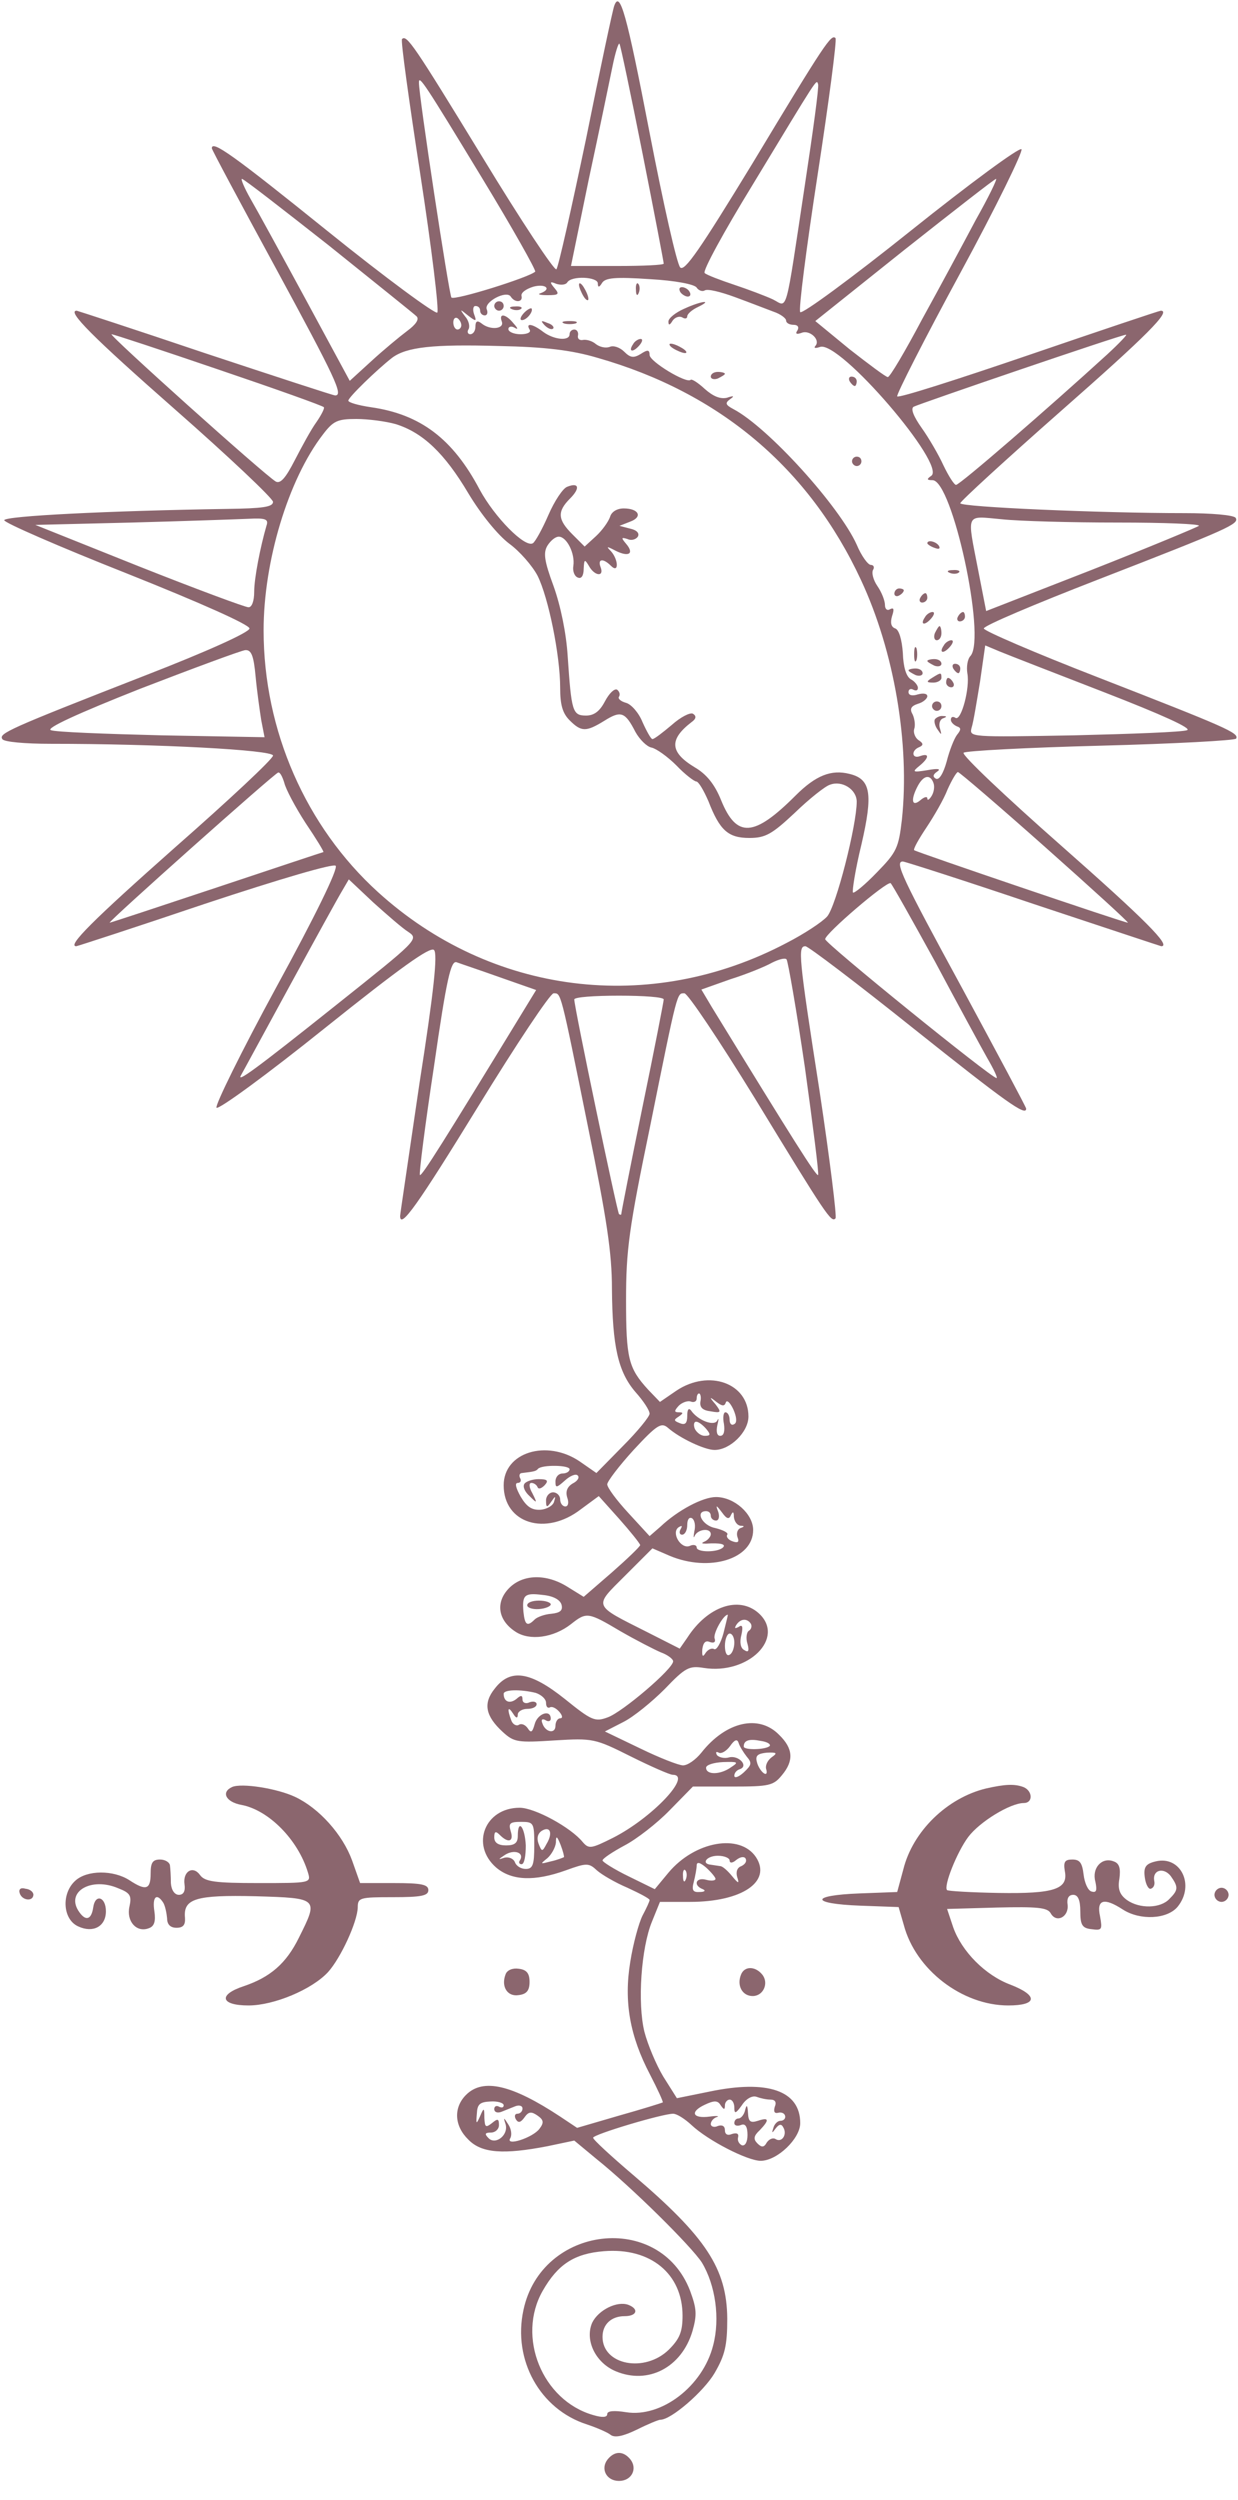 <?xml version="1.0" encoding="UTF-8"?> <svg xmlns="http://www.w3.org/2000/svg" width="263" height="531" viewBox="0 0 263 531" fill="none"> <path d="M130.5 1.2C130.2 1.9 127.5 14.6 124.5 29.5C121.4 44.3 118.6 56.8 118.2 57.2C117.8 57.6 110.7 46.9 102.5 33.4C87.9 9.5 86.4 7.3 85.4 8.3C85.1 8.6 86.9 21.5 89.3 37.1C91.7 52.7 93.3 65.9 92.9 66.4C92.5 66.8 82 59.1 69.6 49.1C49.5 32.9 45 29.7 45 31.5C45 31.8 51.1 43.2 58.5 56.8C71.3 80.4 73 84 71.2 84C70.8 84 58.3 79.9 43.5 75C28.7 70 16.4 66 16.3 66C14.1 66 19.7 71.6 37.1 86.9C48.6 97 58 105.9 58 106.6C58 107.7 55.8 108 48.3 108.1C23 108.5 1 109.6 0.9 110.5C0.8 111 12.5 116.1 26.9 121.8C42.7 128.1 53 132.7 53 133.5C53 134.3 44.2 138.3 30.8 143.5C1.6 154.9 -0.3 155.8 0.5 157C0.8 157.6 5.3 158 10.8 158C33.4 158 58 159.3 58 160.5C58 161.2 48.7 169.9 37.2 180C19.7 195.5 14.2 201 16.2 201C16.4 201 28.7 197 43.5 192C59.8 186.6 70.8 183.4 71.3 183.9C71.9 184.5 66.9 194.7 58.7 209.7C51.3 223.3 45.6 234.9 46 235.3C46.4 235.8 56.8 228.2 69 218.4C85 205.6 91.4 201 92.2 201.8C93 202.6 92.2 210.4 89.1 230.2C86.9 245.3 85 257.9 85 258.3C85 261.2 88.7 256 101.6 235C109.7 221.8 116.9 211 117.6 211C119.2 211 119 210.1 124.9 239.3C128.9 258.9 130 266.1 130 273.8C130.1 286 131.3 291.4 135 295.7C136.7 297.6 138 299.6 138 300.3C138 300.9 135.5 304 132.3 307.2L126.7 312.9L123.1 310.4C116.1 305.7 107 308.5 107 315.5C107 323.6 115.9 326.4 123.4 320.6L127.2 317.8L131.5 322.6C133.9 325.3 135.9 327.8 136 328.2C136 328.5 133.3 331.1 130 334L124 339.2L120.6 337.1C116 334.2 111 334.4 108.1 337.4C105.2 340.4 105.8 344.2 109.5 346.6C112.5 348.6 117.6 347.9 121.3 345C124.6 342.4 124.9 342.4 131.8 346.5C135.1 348.4 139 350.4 140.4 351C141.8 351.5 143 352.4 143 352.9C143 354.5 132.2 363.7 129.1 364.8C126.4 365.8 125.7 365.5 120 360.9C112.6 355 108.4 354.4 105.1 358.7C102.6 361.8 103.1 364.5 106.8 367.9C109.2 370.1 110 370.2 117.8 369.7C126 369.2 126.4 369.3 134 373.1C138.2 375.2 142.3 377 142.9 377C147.2 377 138.5 386.2 130.2 390.4C125.6 392.7 125.1 392.8 123.8 391.3C121.3 388.2 113.6 384 110.4 384C103 384 99.9 391.9 105.4 396.7C108.7 399.5 113.5 399.7 120.2 397.3C124.6 395.7 125.1 395.7 126.8 397.3C127.8 398.2 130.7 399.9 133.3 401C135.9 402.2 138 403.3 138 403.6C138 403.9 137.3 405.4 136.5 406.9C135.7 408.5 134.5 412.9 133.9 416.7C132.5 425.2 133.8 432.5 138.1 440.7C139.7 443.8 140.9 446.4 140.8 446.6C140.6 446.7 136.5 448 131.5 449.4L122.6 452L119 449.6C108.7 442.8 102.6 441.4 99 445C96.3 447.7 96.5 451.6 99.5 454.5C102.3 457.4 107 457.7 116.3 455.9L122 454.7L126.7 458.6C134.2 464.6 146.9 477.2 149.1 480.6C152 485.4 153 492.5 151.5 498.2C149.3 506.9 140.5 513.6 133 512.4C130.5 512 129 512.1 129 512.8C129 513.5 128 513.6 126 513C115.2 509.9 109.7 496.4 115.3 486.6C118.5 481 122 478.7 128.3 478.2C138.2 477.4 145 483 145 491.9C145 495.3 144.4 496.8 142.1 499.1C137 504.1 128 502.4 128 496.4C128 493.7 129.9 492 132.7 492C135.3 492 135.8 490.5 133.5 489.6C131.1 488.7 127.1 490.7 125.8 493.4C124.2 497.1 126.5 501.9 130.8 503.7C137.7 506.6 144.8 502.9 147.1 495.2C148.1 491.7 148 490.4 146.6 486.6C140.1 469.7 115 472.7 111.2 490.7C108.9 501.3 114.7 511.8 124.7 515C126.8 515.7 129.1 516.7 129.7 517.2C130.6 517.9 132.4 517.5 135.3 516.1C137.7 514.9 139.9 514 140.3 514C142.6 514 149.5 508 151.8 504.1C154 500.3 154.5 498.3 154.5 492.5C154.4 481.9 150 475.2 134.5 462C129.8 458 126 454.5 126 454.1C126 453.4 140.7 449 143 449C143.8 449 145.5 450.1 146.9 451.4C150.4 454.7 158.8 459 161.6 459C165.1 459 170 454.3 170 451C170 444.1 163.1 441.7 150.7 444.3L143.8 445.7L140.9 441.1C139.4 438.6 137.6 434.3 136.9 431.6C135.4 425.5 136.2 413.8 138.5 408.2L140.2 404H146.6C157.6 404 164 399.7 160.6 394.5C157.2 389.4 147.6 391.1 142 397.8L139.1 401.3L133.6 398.6C130.5 397.1 128 395.5 128 395.2C128 394.8 130.1 393.4 132.7 392C135.2 390.7 139.6 387.3 142.3 384.5L147.2 379.5H155.7C163.4 379.5 164.3 379.3 166.1 377.1C168.7 374 168.5 371.4 165.5 368.5C161.2 364.1 154.2 365.7 149 372.3C147.8 373.8 146.1 375 145.1 375C144.2 375 140.1 373.4 136 371.4L128.5 367.8L132.4 365.8C134.6 364.7 138.5 361.5 141.2 358.8C145.6 354.2 146.4 353.8 149.5 354.3C159 355.8 166.9 347.9 161.2 342.7C157 338.9 150.3 341.2 146 347.9L144.4 350.2L137.5 346.7C125.8 340.8 126.1 341.4 132.8 334.7L138.6 328.9L142.3 330.5C150.7 334 160 331.2 160 325C160 321.6 156 318 152.1 318C149.3 318 144 320.8 140.3 324.3L138 326.3L133.5 321.4C131 318.7 129 316 129 315.3C129 314.7 131.5 311.4 134.6 308C139.6 302.6 140.5 302.1 141.9 303.3C144.4 305.5 149.7 308 151.8 308C155.1 308 159 304.2 159 300.9C159 293.8 150.6 290.8 143.7 295.4L140.2 297.8L137.7 295.2C133.5 290.6 133 288.6 133 276.1C133 265.6 133.6 261 138.1 239.3C144 210.1 143.8 211 145.4 211C146.1 211 152.8 221 160.3 233.2C175.6 258.3 176.6 259.8 177.5 258.8C177.8 258.5 176.3 246.3 174.1 231.7C169.6 202.9 169.5 201 171.1 201C171.7 201 182.1 208.9 194.1 218.5C213.8 234.2 218 237.2 218 235.5C218 235.2 211.9 223.8 204.5 210.1C191.6 186.4 190 183 191.8 183C192.2 183 204.7 187 219.5 192C234.3 196.9 246.6 201 246.7 201C248.9 201 243.2 195.3 225.4 179.6C213.6 169.2 204.3 160.4 204.7 159.9C205.1 159.5 218.2 158.8 233.8 158.4C249.3 158 262.3 157.3 262.6 156.9C263.3 155.7 260.5 154.5 233.3 143.9C219.9 138.7 209 134 209 133.5C209 132.9 219.9 128.3 233.3 123.1C261.1 112.3 263.3 111.3 262.5 110C262.1 109.4 257.3 109 251.7 109C233.7 109 204 107.7 204 106.9C204 106.5 213.6 97.7 225.4 87.3C243.6 71.3 248.9 66 246.6 66C246.3 66 233.8 70.2 218.6 75.4C203.4 80.6 190.9 84.6 190.6 84.2C190.4 83.8 196.4 72 204 58C211.6 44 217.4 32.1 217 31.7C216.6 31.2 206 39 193.5 49C181 59 170.4 66.8 170 66.3C169.6 65.9 171.3 52.7 173.7 37.1C176.1 21.5 177.8 8.5 177.5 8.1C176.6 7.2 175.4 8.9 159.8 34.8C148.7 53 145.4 57.8 144.5 56.8C143.8 56.1 140.9 43.2 138 28.2C133.1 2.8 131.7 -2.1 130.5 1.2ZM136.5 32.6C139 45.2 141 55.7 141 56C141 56.3 136.6 56.5 131.2 56.5H121.3L125.1 38C127.3 27.8 129.5 17.1 130.1 14.2C130.7 11.2 131.4 9 131.6 9.3C131.8 9.5 134 20 136.5 32.6ZM102.4 37.8C108.9 48.5 113.9 57.4 113.7 57.7C112.5 58.9 96.5 63.9 95.9 63.2C95.4 62.6 88.9 19.9 89 17.5C89 15.9 90.2 17.7 102.4 37.8ZM171 39.2C166.7 67.7 167.4 65.2 164.2 63.6C162.7 62.9 159 61.5 156 60.5C153 59.5 150.1 58.4 149.7 58C149.2 57.6 153.8 49.2 159.8 39.4C174.1 15.8 173.4 16.8 173.8 17.9C174 18.5 172.7 28 171 39.2ZM69.8 52.1C79.5 59.9 88 66.7 88.5 67.2C89.1 67.8 88.4 68.9 86.5 70.3C84.9 71.5 81.4 74.4 78.9 76.7L74.3 80.9L65 63.7C59.9 54.3 54.6 44.6 53.2 42.2C51.9 39.9 51.1 38 51.4 38C51.8 38 60 44.4 69.8 52.1ZM207.3 46.7C204.7 51.6 199.6 61.1 195.9 67.8C192.3 74.6 189 80.2 188.6 80.1C188.2 80.1 184.6 77.4 180.5 74.2L173.2 68.2L192.1 53.1C202.6 44.8 211.3 38 211.6 38C211.9 38 210 41.9 207.3 46.7ZM127 60.2C127 61.1 127.3 61.1 127.9 60.1C128.6 59 130.7 58.8 138.1 59.3C143.5 59.6 147.6 60.4 148 61.1C148.4 61.7 149.2 62 149.7 61.7C150.3 61.3 153.1 62 156.1 63.1C159.1 64.2 162.7 65.6 164.3 66.2C165.8 66.7 167 67.6 167 68.1C167 68.6 167.7 69 168.6 69C169.5 69 169.8 69.5 169.4 70.2C168.9 70.9 169.2 71.1 170.3 70.7C172 70 174.4 72.2 173.2 73.5C172.8 74 173.3 74 174.2 73.7C178.3 72.2 201.3 99 197.8 101.1C196.8 101.8 196.9 102 198.1 102C202.3 102 209.5 135.3 206.2 139.3C205.5 140 205.3 141.7 205.5 143C206.1 146.1 204.2 153.2 203 152.5C202.4 152.1 202 152.3 202 152.9C202 153.4 202.6 154 203.3 154.3C204.2 154.6 204.2 155 203.3 156.1C202.7 156.9 201.7 159.4 201.1 161.8C200.4 164.3 199.5 165.8 198.8 165.4C198.1 165 198.2 164.5 199.1 163.9C200 163.3 199.2 163.2 197 163.6C193.9 164.1 193.7 164 195.3 162.7C197.4 161 197.5 159.9 195.5 160.6C193.7 161.3 193.5 159.4 195.3 158.7C196.2 158.3 196.2 157.9 195.1 157.2C194.4 156.7 194 155.6 194.2 154.9C194.5 154.1 194.3 152.7 193.9 151.8C193.2 150.6 193.5 150 195 149.5C196.1 149.2 197 148.4 197 147.9C197 147.3 196.1 147.2 195 147.5C193.8 147.9 193 147.7 193 147C193 146.4 193.5 146.2 194 146.5C194.6 146.8 195 146.7 195 146.1C195 145.6 194.3 144.7 193.5 144.3C192.5 143.7 191.9 141.7 191.8 138.7C191.6 135.9 191 133.8 190.2 133.5C189.3 133.2 189.1 132.3 189.5 130.9C190 129.4 189.9 129 189.1 129.4C188.5 129.8 188 129.4 188 128.5C188 127.6 187.3 125.8 186.4 124.5C185.5 123.2 185.1 121.6 185.5 121C185.8 120.5 185.6 120 185 120C184.4 120 183 118.1 182 115.7C178.3 107.5 163.2 90.8 155.8 86.9C154.1 86 154 85.6 155.1 84.8C156.1 84.1 155.9 84 154.4 84.5C153 84.8 151.5 84.2 149.7 82.6C148.3 81.3 146.9 80.4 146.7 80.7C145.8 81.5 138 76.8 138 75.4C138 74.3 137.6 74.2 136.1 75.2C134.6 76.1 133.9 76 132.6 74.7C131.7 73.8 130.3 73.3 129.5 73.7C128.6 74 127.4 73.7 126.6 73.1C125.8 72.4 124.6 72.1 123.9 72.2C123.1 72.4 122.6 71.9 122.8 71.2C122.9 70.6 122.6 70 122 70C121.5 70 121 70.4 121 71C121 72.5 117.7 72.2 115.4 70.5C113.2 68.8 111.6 68.5 112.5 70C112.9 70.6 112 71 110.6 71C109.2 71 108 70.5 108 69.9C108 69.4 108.6 69.2 109.3 69.6C110.1 70.1 110.1 69.8 109.1 68.7C107.5 66.7 105.9 66.4 106.6 68.3C107.2 69.9 104.1 70.2 102.3 68.7C101.4 68 101 68.2 101 69.4C101 70.3 100.5 71 99.9 71C99.4 71 99.2 70.5 99.5 70C99.9 69.4 99.6 68.1 98.8 67.2C97.6 65.6 97.7 65.6 99.4 67C101.2 68.4 101.3 68.3 100.7 66.7C100.4 65.8 100.5 65 101 65C101.6 65 102 65.4 102 66C102 66.5 102.4 67 103 67C103.5 67 103.7 66.4 103.4 65.7C102.8 64.1 107.6 61.6 108.5 63C109.4 64.4 111.1 64.2 110.8 62.9C110.6 62.2 111.7 61.4 113.3 60.9C115.9 60.2 117.3 61.4 114.8 62.3C114.1 62.5 114.7 62.7 116.3 62.7C118.7 62.7 118.9 62.5 117.8 61.2C116.7 59.9 116.8 59.7 118.2 60.3C119.2 60.6 120.2 60.5 120.5 60C121.4 58.5 127 58.8 127 60.2ZM98 69.1C98 69.6 97.6 70 97.2 70C96.7 70 96.3 69.3 96.3 68.5C96.3 67.7 96.7 67.3 97.2 67.6C97.6 67.9 98 68.5 98 69.1ZM46.4 78.5C58.5 82.6 68.6 86.2 68.8 86.5C69 86.7 68.3 88.1 67.2 89.7C66.1 91.2 64.1 94.9 62.6 97.8C60.7 101.5 59.6 102.8 58.6 102.3C56.2 100.9 22.9 71 23.7 71C24.1 71 34.4 74.4 46.4 78.5ZM235.2 75.3C222.6 86.8 203.9 103 203.1 103C202.7 103 201.5 101.1 200.4 98.8C199.4 96.6 197.3 93 195.8 90.9C194.1 88.5 193.4 86.8 194.1 86.4C195.2 85.8 237.9 71.2 239.2 71.1C239.6 71 237.8 72.9 235.2 75.3ZM126.9 76C152.9 83.4 171.9 99.5 182.9 123.2C190 138.4 193.3 158 191.6 174.1C190.9 180.1 190.5 181 186.3 185.3C183.8 187.9 181.5 189.8 181.2 189.6C181 189.3 181.7 184.7 183 179.4C185.5 168.6 185 165.5 180.5 164.4C176.6 163.4 173.3 164.7 169 169C160.2 177.8 156.5 178.1 153.2 170C151.8 166.5 150 164.4 147.6 163C142.3 159.8 142.1 157.1 146.9 153.4C147.9 152.7 148 152.1 147.2 151.6C146.6 151.3 144.6 152.3 142.7 154C140.8 155.6 139 157 138.6 157C138.3 157 137.4 155.4 136.5 153.4C135.7 151.4 134.1 149.6 133 149.3C131.9 149 131.2 148.4 131.5 148C131.8 147.5 131.6 146.9 131.1 146.5C130.5 146.2 129.4 147.3 128.5 149C127.4 151.1 126.2 152 124.5 152C121.6 152 121.4 151.1 120.6 139.4C120.3 134.5 119.1 128.7 117.6 124.5C115.6 119.1 115.4 117.4 116.3 115.9C117 114.8 118 114 118.7 114C120.4 114 122.2 117.6 121.8 120.2C121.6 121.4 122.1 122.5 122.8 122.7C123.5 123 124 122.3 124 120.8C124.1 118.8 124.2 118.7 125.1 120.2C126.3 122.4 128.4 122.6 127.6 120.5C126.9 118.7 128.1 118.5 129.8 120.2C131.5 121.9 131.4 118.9 129.8 117.1C128.7 116 128.9 116 130.8 117C133.6 118.4 134.8 117.6 133 115.5C131.9 114.2 132 114.1 133.3 114.5C134.1 114.9 135.1 114.6 135.5 114C135.9 113.3 135.3 112.6 133.9 112.3L131.6 111.7L133.9 110.8C136.6 109.8 135.7 108 132.5 108C131.1 108 129.9 108.7 129.6 109.8C129.2 110.9 127.9 112.7 126.6 113.9L124.2 116.1L121.6 113.5C118.5 110.4 118.3 108.7 121.1 105.9C123.3 103.7 123 102.4 120.5 103.4C119.6 103.7 117.8 106.4 116.5 109.4C115.2 112.4 113.7 115.1 113.2 115.4C111.5 116.4 105.1 109.9 101.9 104C96.2 93.2 89.3 88 78.8 86.5C76.1 86.1 74 85.5 74 85.1C74 84.4 80.1 78.5 83.3 76C86.4 73.7 92 73.1 106 73.5C115.9 73.7 121.5 74.4 126.9 76ZM84.1 90.1C89.8 91.9 94.4 96.2 99.5 104.8C102.2 109.3 105.8 113.7 108.2 115.5C110.4 117.1 113.1 120.2 114.2 122.3C116.5 126.9 119 139.2 119 146.1C119 149.7 119.5 151.5 121 153C123.5 155.5 124.5 155.5 128.4 153.1C131.9 150.9 132.8 151.2 135 155.5C135.9 157.1 137.4 158.6 138.4 158.8C139.4 159 141.8 160.7 143.7 162.6C145.5 164.5 147.5 166 147.9 166C148.4 166 149.5 167.9 150.5 170.2C152.9 176.4 154.7 178 159.2 178C162.6 178 164 177.2 168.8 172.7C171.9 169.7 175.3 167 176.3 166.7C178.9 165.7 182 167.7 182 170.3C182 175.3 177.6 192.6 175.7 194.7C174.6 195.9 170.8 198.4 167.1 200.3C138.1 215.6 104.3 211.3 80.3 189.5C65 175.6 56 155.2 56 133.9C56 119.3 61.2 101.9 68.6 92.3C70.8 89.4 71.7 89 75.7 89C78.2 89 82 89.5 84.1 90.1ZM56.6 111.7C55.3 116.2 54 122.8 54 125.7C54 127.7 53.5 129 52.8 129C52.1 129 41.6 125.1 29.5 120.3L7.5 111.5L28 111C39.3 110.7 50.4 110.3 52.8 110.2C56.5 110 57.1 110.3 56.6 111.7ZM237.4 111C247.3 111 255 111.3 254.7 111.7C254.3 112 244 116.3 231.8 121.1L209.5 129.8L207.8 121.1C205.4 108.7 205 109.6 212.8 110.3C216.5 110.7 227.6 111 237.4 111ZM234.7 147.1C246.8 151.8 253.2 154.7 252.2 155.1C251.3 155.5 240.5 155.9 228.2 156.2C206 156.6 205.9 156.6 206.4 154.6C206.8 153.4 207.5 149 208.2 144.8L209.3 137.1L212.4 138.4C214.1 139.1 224.1 143 234.7 147.1ZM54.3 143.7C54.6 146.9 55.2 151.1 55.5 153L56.2 156.6L34.3 156.2C22.3 155.9 11.7 155.5 10.8 155.1C9.7 154.7 16.4 151.6 29.8 146.3C41.2 141.9 51.2 138.2 52.1 138.1C53.4 138 53.9 139.3 54.3 143.7ZM60.4 166.3C60.7 167.6 62.7 171.4 64.9 174.8C67.2 178.2 68.9 181 68.7 181C68.6 181 58.4 184.4 46.1 188.5C33.8 192.6 23.5 196 23.3 196C22.7 196 58.5 164.1 59.1 164.1C59.5 164 60 165 60.4 166.3ZM222.1 180C232 188.8 239.9 196 239.6 196C238.8 196 194.7 181 194.2 180.6C194 180.3 195.2 178.2 196.8 175.8C198.4 173.4 200.5 169.8 201.3 167.7C202.2 165.7 203.2 164 203.5 164C203.8 164 212.2 171.2 222.1 180ZM198.3 166.3C198.6 167.1 198.4 168.3 197.9 169.1C197.4 169.9 197 170.1 197 169.6C197 169.1 196.3 169.3 195.5 170C193.7 171.5 193.4 169.9 195 166.9C196.2 164.7 197.6 164.4 198.3 166.3ZM86.8 198C89 199.5 88.6 199.8 71.4 213.5C54.1 227.3 50.2 230.1 51.2 228.4C51.5 227.9 56.1 219.4 61.5 209.5C66.9 199.6 71.9 190.5 72.7 189.2L74.1 186.8L79.3 191.7C82.2 194.3 85.5 197.2 86.8 198ZM198.6 204.2C203.4 213.2 208.4 222.4 209.7 224.7C211.1 227.1 212 229 211.7 229C210.6 229 175.3 200.4 175.3 199.5C175.3 198.3 188.3 187.2 189.2 187.6C189.5 187.8 193.7 195.3 198.6 204.2ZM171 226.8C172.7 239.1 174 249.3 173.8 249.6C173.4 249.9 168.8 242.6 151.2 213.9L149 210.2L155.2 208C158.7 206.9 162.6 205.3 164 204.5C165.4 203.8 166.8 203.4 167.1 203.8C167.4 204.2 169.2 214.5 171 226.8ZM106.2 207.6L113.9 210.3L111.7 213.9C94 242.9 89.6 249.9 89.2 249.6C89 249.3 90.3 239 92.2 226.5C94.9 207.7 95.8 204 97 204.4C97.8 204.7 102 206.1 106.2 207.6ZM141 212.3C141 212.7 139 223 136.5 235.1C134 247.3 132 257.5 132 257.8C132 258.1 131.8 258.1 131.5 257.9C131.1 257.4 122 214 122 212.3C122 211.8 126.3 211.5 131.5 211.5C136.7 211.5 141 211.8 141 212.3ZM148.8 297.7C148.6 299 149.3 299.6 151 299.8C153.2 300.2 153.3 300 152 298.3C150.6 296.7 150.7 296.6 152.2 297.8C153.4 298.7 153.9 298.8 154.2 297.9C154.4 297.3 155.1 297.9 155.8 299.4C156.5 301 156.6 302.2 156 302.5C155.4 302.9 155 302.4 155 301.6C155 300.7 154.6 300 154.1 300C153.7 300 153.5 301.1 153.8 302.5C154 304 153.8 305 153 305C152.3 305 152.1 304.1 152.4 302.7C152.7 301.5 152.7 301.1 152.4 301.7C151.8 303.1 148.2 301.7 146.8 299.6C146.3 299 146 299.4 146 300.7C146 302.3 145.6 302.8 144.4 302.3C143.1 301.8 143.1 301.6 144.2 300.9C145.2 300.2 145.2 300 144.2 300C143.2 300 143.2 299.7 144.2 298.6C144.9 297.9 146.1 297.5 146.7 297.7C147.4 298 148 297.7 148 297.1C148 296.5 148.2 296 148.5 296C148.8 296 149 296.8 148.8 297.7ZM150 303.5C151 304.7 151 305 149.7 305C148.9 305 148 304.3 147.6 303.5C147.3 302.7 147.4 302 147.9 302C148.4 302 149.3 302.7 150 303.5ZM121 312.1C121 312.6 120.3 313 119.5 313C118.7 313 118 313.7 118 314.7C118 316.1 118.2 316.1 120 314.5C121.1 313.5 122.3 313 122.7 313.4C123.2 313.8 122.7 314.6 121.7 315.1C120.5 315.8 120.1 316.8 120.5 318.1C120.9 319.2 120.7 320 120.1 320C119.5 320 119 319.3 119 318.5C119 317.7 118.3 317 117.5 317C116.7 317 116 317.8 116 318.7C116 320.3 116.2 320.3 117.1 319C118 317.7 118.1 317.7 117.7 319C117.5 319.8 116.2 320.6 114.8 320.7C113 320.8 111.9 320.1 110.6 317.9C109.6 316.1 109.3 315 110 315C110.6 315 110.8 314.5 110.5 314C110.2 313.4 110.4 312.9 110.9 312.9C113.5 312.6 113.9 312.5 114.3 312C115.2 311.1 121 311.2 121 312.1ZM155.3 321.8C155.7 321 155.9 321.1 155.9 322.2C156 323.2 156.6 324 157.3 324.1C158.2 324.1 158.2 324.3 157.3 324.6C156.6 324.9 156.4 325.8 156.7 326.6C157.1 327.6 156.7 327.8 155.6 327.4C154.7 327.1 154.2 326.4 154.5 326C154.8 325.6 153.6 325 152 324.6C149.2 324.1 147.6 321 150 321C150.6 321 151 321.4 151 322C151 322.5 151.5 323 152.1 323C152.7 323 152.9 322.2 152.6 321.2C152 319.6 152.1 319.6 153.4 321.3C154.4 322.7 154.9 322.8 155.3 321.8ZM147.5 325.3C147.3 326.5 147.3 326.9 147.6 326.2C148.3 324.8 151 324.5 151 325.9C151 326.4 150.4 327.1 149.8 327.4C148.9 327.8 149 327.9 150 327.9C153 327.7 154.3 328 153.6 328.7C152.5 329.8 148 329.8 148 328.7C148 328.2 147.3 328 146.5 328.4C144.6 329.1 142.5 325.5 144.2 324.4C144.9 324 145 324.1 144.6 324.8C144.2 325.5 144.4 326 144.9 326C145.5 326 146 325.1 146 323.9C146 322.8 146.4 322.2 147 322.5C147.6 322.9 147.8 324.1 147.5 325.3ZM119.3 340.9C119.6 342.1 119 342.6 117.1 342.8C115.7 342.9 114.1 343.5 113.6 344C112 345.6 111.5 345.2 111.2 342.4C110.9 338.8 111.4 338.3 115.3 338.8C117.5 339 119 339.8 119.3 340.9ZM153.7 346.9C153.1 349.1 152.2 350.6 151.7 350.3C151.2 350 150.4 350.4 149.9 351.1C149.3 352.1 149.1 351.9 149.2 350.3C149.4 348.9 149.9 348.4 150.8 348.8C151.7 349.1 152.1 348.8 151.8 348C151.5 346.9 153.7 343 154.6 343C154.7 343 154.2 344.8 153.7 346.9ZM159.5 344.9C159.8 345.4 159.6 346.1 159.1 346.4C158.6 346.7 158.4 348 158.8 349.2C159.2 350.7 159 351.1 158.1 350.5C157.3 350.1 157.1 348.8 157.5 347.3C157.9 345.5 157.7 345 156.9 345.6C156.1 346 156 345.9 156.4 345.2C157.3 343.8 158.7 343.7 159.5 344.9ZM156 348.9C156 350 155.6 351.2 155 351.5C154.4 351.9 154 351 154 349.6C154 348.2 154.5 347 155 347C155.6 347 156 347.9 156 348.9ZM113.8 359.6C115 360 116 360.9 116 361.7C116 362.5 116.3 362.9 116.8 362.7C117.2 362.4 118.1 362.8 118.8 363.6C119.5 364.4 119.6 365 119 365C118.5 365 118 365.7 118 366.6C118 368.4 115.8 368 115.2 366C114.9 365.3 115.2 365 115.9 365.4C116.5 365.8 117 365.6 117 365.1C117 363 114.2 364 113.6 366.2C113.1 368 112.8 368.2 112.1 367.1C111.6 366.4 110.8 366 110.2 366.4C109.7 366.7 108.9 366.3 108.6 365.4C107.7 363 107.9 362.3 109 364C109.6 365 110 365.1 110 364.2C110 363.6 110.9 363 112 363C113.1 363 114 362.6 114 362C114 361.5 113.3 361.3 112.5 361.6C111.7 362 111 361.7 111 361C111 360.1 110.7 360 109.7 360.9C108.3 362 107 361.5 107 359.8C107 358.9 110.5 358.8 113.8 359.6ZM158.6 373.1C159.8 374.5 159.7 374.9 158 376.5C156.9 377.5 156 377.8 156 377.2C156 376.6 156.5 376 157.2 375.8C159.1 375.1 156.9 372.8 154.9 373.3C153.9 373.6 152.7 373.3 152.3 372.8C152 372.2 152.1 372 152.7 372.3C153.2 372.6 154.3 372 155.1 370.9C156 369.6 156.6 369.3 156.9 370.2C157.1 370.9 157.9 372.2 158.6 373.1ZM163.5 370.9C162.6 371.7 158 371.8 158 371C158 369.7 159.1 369.3 161.6 369.8C163 370 163.8 370.5 163.5 370.9ZM163.9 373.3C163 374 162.5 375.1 162.8 375.9C163 376.7 162.8 377 162.3 376.7C161.7 376.3 161 375.2 160.8 374.3C160.4 372.9 161 372.5 162.9 372.3C165.1 372.2 165.2 372.4 163.9 373.3ZM155.3 375.4C153.1 377 150 377.1 150 375.5C150 374.9 151.6 374.4 153.6 374.3C156.8 374.2 157 374.3 155.3 375.4ZM113.5 392C113.5 396.1 113.2 397 111.7 397C110.7 397 109.7 396.4 109.4 395.6C109.1 394.8 108.1 394.4 107.2 394.6C105.7 395.1 105.8 395 107.3 394C109.2 392.8 111.4 393.5 110.5 395.1C110.1 395.6 110.3 396 110.8 396C111.4 396 111.7 394.2 111.7 392C111.5 388 110 386.2 110 390C110 391.5 109.3 392 107.5 392C105.8 392 105 391.4 105 390.3C105 389 105.3 388.9 106.2 389.8C108 391.6 109.2 391.2 108.5 389C108 387.3 108.3 387 110.7 387C113.4 387 113.5 387.2 113.5 392ZM116.1 391.7C115.2 393.4 115.1 393.4 114.4 391.6C114 390.5 114.2 389.5 115.1 388.9C116.9 387.8 117.5 389.4 116.1 391.7ZM119.8 394.5C119.6 394.6 118.4 395.1 117 395.4C114.7 396 114.7 396 116.3 394.7C117.2 393.9 118 392.4 118.1 391.4C118.1 389.9 118.3 389.9 119.1 391.9C119.6 393.2 119.9 394.4 119.8 394.5ZM155 395.2C155 395.8 155.6 395.8 156.4 395.1C157.3 394.4 158.1 394.3 158.4 394.8C158.7 395.4 158.3 396 157.5 396.4C156.6 396.7 156.3 397.6 156.6 398.7C157.1 400.2 156.9 400.2 155.5 398.5C154.6 397.4 153.5 396.4 153 396.4C152.4 396.3 151.6 396.2 151 396.1C148.9 395.9 150.1 394.2 152.5 394.2C153.9 394.2 155 394.7 155 395.2ZM152 399.1C152 399.5 151.1 399.6 150 399.3C147.8 398.7 147.2 400.5 149.3 401.3C150 401.6 149.7 401.9 148.6 401.9C147.2 402 146.9 401.5 147.4 399.7C147.7 398.5 148 396.9 148 396.3C148 395.4 148.7 395.6 150 396.7C151.1 397.7 152 398.8 152 399.1ZM145.7 399.2C145.4 400 145.1 399.7 145.1 398.6C145 397.5 145.3 396.9 145.6 397.3C145.9 397.6 146 398.5 145.7 399.2ZM163.7 446C164.7 446 165 446.6 164.6 447.5C164.3 448.5 164.5 449 165.3 448.8C166 448.6 166.7 448.9 166.8 449.5C166.9 450 166.5 450.5 165.8 450.5C165.2 450.5 164.5 451.2 164.3 452C163.9 453.2 164 453.2 164.8 452.1C165.5 451.2 166 451.1 166.4 451.9C167.3 453.4 166.1 455.2 164.8 454.4C164.2 454 163.4 454.4 162.9 455.1C162.3 456.2 161.8 456.2 160.9 455.3C160 454.4 160.1 453.7 161.4 452.5C163.5 450.3 163.4 449.7 161 450.5C159.4 451 159 450.7 158.9 448.8C158.8 447.1 158.6 447 158.3 448.2C158.1 449.2 157.4 450 156.9 450C156.4 450 156 450.4 156 451C156 451.5 156.6 451.7 157.4 451.4C158.3 451 158.8 451.7 158.8 453.5C158.8 455 158.3 455.9 157.6 455.7C157 455.4 156.6 454.7 156.8 454C157 453.2 156.5 453 155.5 453.3C154.6 453.7 154 453.4 154 452.5C154 451.6 153.4 451.3 152.5 451.6C151.7 452 151 451.7 151 451.2C151 450.6 151.6 449.9 152.3 449.7C152.9 449.5 152.3 449.4 150.8 449.6C147.1 450.1 146.5 448.6 149.7 447.1C151.8 446.1 152.5 446.2 153.1 447.2C153.8 448.2 154 448.2 154 447.2C154 446.6 154.5 446 155 446C155.6 446 156 446.8 156 447.7C156 449.1 156.3 449 157.6 447.2C158.5 445.8 159.8 445.1 160.7 445.4C161.5 445.7 162.8 446 163.7 446ZM107 447.2C107 447.7 106.6 447.8 106 447.5C105.5 447.2 105 447.4 105 448C105 448.7 105.7 448.9 106.5 448.6C107.3 448.3 108.7 447.7 109.5 447.4C110.3 447.1 111 447.3 111 447.9C111 448.5 110.5 449 109.9 449C109.4 449 109.2 449.5 109.6 450.2C110.1 451 110.6 450.9 111.4 449.8C112.3 448.5 112.9 448.5 114.2 449.4C115.5 450.3 115.6 450.9 114.6 452.2C113.2 454.1 107.3 456 108.4 454.2C108.8 453.5 108.6 452.2 108 451.3C107 449.7 106.9 449.7 107.4 451.2C108.1 453.5 105.3 455.7 103.8 454.2C102.9 453.3 103 453 104.3 453C105.2 453 106 452.3 106 451.4C106 450 105.7 450 104.5 451C103.2 452 103 451.9 102.9 449.9C102.9 447.7 102.8 447.6 102 449.5C101.2 451.3 101.1 451.3 101.3 449C101.4 447 101.9 446.5 104.2 446.4C105.7 446.3 107 446.7 107 447.2Z" fill="#8B666E"></path> <path d="M123 60.5C123 61 123.5 62.2 124 63C124.5 63.8 125 64 125 63.5C125 62.9 124.5 61.8 124 61C123.5 60.2 123 59.9 123 60.5Z" fill="#8B666E"></path> <path d="M135.1 61.6C135.1 62.7 135.4 63 135.7 62.2C136 61.5 135.9 60.6 135.6 60.3C135.3 59.9 135 60.5 135.1 61.6Z" fill="#8B666E"></path> <path d="M144.5 62C144.8 62.5 145.6 63 146.1 63C146.7 63 146.8 62.5 146.5 62C146.2 61.4 145.4 61 144.9 61C144.3 61 144.2 61.4 144.5 62Z" fill="#8B666E"></path> <path d="M105 65C105 65.5 105.5 66 106 66C106.6 66 107 65.5 107 65C107 64.4 106.6 64 106 64C105.5 64 105 64.4 105 65Z" fill="#8B666E"></path> <path d="M145.3 65.6C143.5 66.4 142 67.6 142 68.3C142 69.2 142.3 69.1 142.9 68.1C143.4 67.4 144.3 67.1 144.9 67.4C145.5 67.8 146 67.7 146 67.2C146 66.7 147 65.8 148.3 65.2C151.6 63.6 149 63.9 145.3 65.6Z" fill="#8B666E"></path> <path d="M108.8 65.7C109.5 66 110.4 65.9 110.7 65.6C111.1 65.3 110.5 65 109.4 65.1C108.3 65.1 108 65.4 108.8 65.7Z" fill="#8B666E"></path> <path d="M111.2 66.6C110.5 67.4 110.4 68 110.9 68C111.9 68 113.4 66.1 112.9 65.5C112.7 65.4 111.9 65.8 111.2 66.6Z" fill="#8B666E"></path> <path d="M115.7 69.1C116.4 69.8 117.2 70.1 117.5 69.8C117.8 69.5 117.3 68.9 116.3 68.6C114.9 68 114.8 68.1 115.7 69.1Z" fill="#8B666E"></path> <path d="M119.8 68.7C120.4 68.9 121.6 68.9 122.3 68.7C122.9 68.4 122.4 68.2 121 68.2C119.6 68.2 119.1 68.4 119.8 68.7Z" fill="#8B666E"></path> <path d="M134.5 73.1C133.4 74.7 134.4 75 135.8 73.4C136.5 72.6 136.6 72 136.1 72C135.6 72 134.8 72.5 134.5 73.1Z" fill="#8B666E"></path> <path d="M143 74C143.8 74.5 145 75 145.5 75C146.1 75 145.8 74.5 145 74C144.2 73.5 143.1 73 142.5 73C142 73 142.2 73.5 143 74Z" fill="#8B666E"></path> <path d="M151 80C151 80.5 151.7 80.7 152.5 80.4C153.3 80 154 79.6 154 79.4C154 79.2 153.3 79 152.5 79C151.7 79 151 79.4 151 80Z" fill="#8B666E"></path> <path d="M180.5 81C180.8 81.5 181.3 82 181.6 82C181.8 82 182 81.5 182 81C182 80.4 181.5 80 180.9 80C180.4 80 180.2 80.4 180.5 81Z" fill="#8B666E"></path> <path d="M181 98C181 98.5 181.5 99 182 99C182.6 99 183 98.5 183 98C183 97.4 182.6 97 182 97C181.5 97 181 97.4 181 98Z" fill="#8B666E"></path> <path d="M197 115.4C197 115.6 197.7 116.1 198.6 116.4C199.4 116.7 199.8 116.6 199.5 116C198.9 115 197 114.6 197 115.4Z" fill="#8B666E"></path> <path d="M201.8 121.7C202.5 122 203.4 121.9 203.7 121.6C204.1 121.3 203.5 121 202.4 121.1C201.3 121.1 201 121.4 201.8 121.7Z" fill="#8B666E"></path> <path d="M190 126.1C190 126.6 190.5 126.8 191 126.5C191.6 126.2 192 125.7 192 125.4C192 125.2 191.6 125 191 125C190.5 125 190 125.5 190 126.1Z" fill="#8B666E"></path> <path d="M195.5 127C195.2 127.5 195.4 128 195.9 128C196.5 128 197 127.5 197 127C197 126.4 196.8 126 196.6 126C196.3 126 195.8 126.4 195.5 127Z" fill="#8B666E"></path> <path d="M196.5 131.1C195.4 132.7 196.4 133 197.8 131.4C198.5 130.6 198.6 130 198.1 130C197.6 130 196.8 130.5 196.5 131.1Z" fill="#8B666E"></path> <path d="M203.5 131C203.2 131.5 203.4 132 203.9 132C204.5 132 205 131.5 205 131C205 130.4 204.8 130 204.6 130C204.3 130 203.8 130.4 203.5 131Z" fill="#8B666E"></path> <path d="M198.6 134.5C198.3 135.3 198.5 136 199 136C199.6 136 200 135.3 200 134.5C200 133.7 199.8 133 199.6 133C199.4 133 199 133.7 198.6 134.5Z" fill="#8B666E"></path> <path d="M200.5 137.1C199.4 138.7 200.4 139 201.8 137.4C202.5 136.6 202.6 136 202.1 136C201.6 136 200.8 136.5 200.5 137.1Z" fill="#8B666E"></path> <path d="M194.2 139C194.2 140.4 194.4 140.9 194.7 140.2C194.9 139.6 194.9 138.4 194.7 137.7C194.4 137.1 194.2 137.6 194.2 139Z" fill="#8B666E"></path> <path d="M197 140.4C197 140.6 197.7 141 198.5 141.4C199.3 141.7 200 141.5 200 141C200 140.4 199.3 140 198.5 140C197.7 140 197 140.2 197 140.4Z" fill="#8B666E"></path> <path d="M202.5 142C202.8 142.5 203.3 143 203.6 143C203.8 143 204 142.5 204 142C204 141.4 203.5 141 202.9 141C202.4 141 202.2 141.4 202.5 142Z" fill="#8B666E"></path> <path d="M193 142.4C193 142.6 193.7 143 194.5 143.4C195.3 143.7 196 143.5 196 143C196 142.4 195.3 142 194.5 142C193.7 142 193 142.2 193 142.4Z" fill="#8B666E"></path> <path d="M198 144C196.7 144.8 196.8 145 198.3 145C199.2 145 200 144.5 200 144C200 142.8 199.9 142.8 198 144Z" fill="#8B666E"></path> <path d="M201 145C201 145.5 201.5 146 202.1 146C202.6 146 202.8 145.5 202.5 145C202.2 144.4 201.7 144 201.4 144C201.2 144 201 144.4 201 145Z" fill="#8B666E"></path> <path d="M198 150C198 150.5 198.5 151 199 151C199.6 151 200 150.5 200 150C200 149.4 199.6 149 199 149C198.5 149 198 149.4 198 150Z" fill="#8B666E"></path> <path d="M198.6 152.8C198.4 153.2 198.6 154.2 199.2 155C200 156.2 200.1 156.2 199.7 154.8C199.4 153.9 199.6 152.9 200.3 152.6C201.2 152.3 201.2 152.1 200.3 152.1C199.7 152 198.9 152.4 198.6 152.8Z" fill="#8B666E"></path> <path d="M111.4 315.2C111 315.8 111.5 316.9 112.5 317.8C114.1 319.4 114.2 319.4 113.1 317.2C112.4 316 112.3 315 112.9 315C113.4 315 114 315.4 114.2 315.9C114.4 316.4 115 316.2 115.7 315.5C116.6 314.5 116.3 314.2 114.4 314.2C113.1 314.2 111.7 314.7 111.4 315.2Z" fill="#8B666E"></path> <path d="M112 341C112 341.5 113.1 341.9 114.5 341.8C115.9 341.7 117 341.2 117 340.8C117 340.4 115.9 340 114.5 340C113.1 340 112 340.4 112 341Z" fill="#8B666E"></path> <path d="M49.3 379.6C46.9 380.7 48 382.8 51.3 383.4C57.1 384.5 63.3 390.8 65.4 397.7C66.1 400 66.1 400 54.9 400C45.7 400 43.5 399.7 42.5 398.3C41 396.2 38.8 397.5 39.2 400.3C39.4 401.7 39 402.5 38 402.5C37.1 402.5 36.4 401.5 36.3 400C36.3 398.6 36.2 396.9 36.1 396.2C36 395.6 35.1 395 34 395C32.4 395 32 395.7 32 398C32 401.4 31 401.7 27.5 399.4C24.1 397.2 18.5 397.2 16 399.5C13 402.2 13.3 407.7 16.6 409.2C19.8 410.7 22.5 409.2 22.5 406C22.5 402.9 20.2 402.2 19.8 405.2C19.4 407.9 18.1 408.2 16.6 405.8C14.1 401.7 19.5 398.7 25.1 401.1C27.7 402.1 28 402.7 27.5 405C26.8 408.1 29 410.6 31.6 409.6C32.8 409.2 33.1 408.1 32.8 406C32.3 402.9 33.3 402 34.7 404.2C35.1 404.9 35.4 406.4 35.5 407.5C35.5 408.8 36.2 409.5 37.5 409.5C38.9 409.5 39.4 408.9 39.3 407.4C38.9 403.3 41.6 402.5 54.3 402.8C67.7 403.2 67.7 403.2 63.5 411.6C60.8 417.1 57.4 420 51.8 421.9C46.3 423.7 46.8 426 52.8 426C58.2 426 66.3 422.6 69.7 418.9C72.4 415.9 75.9 408.3 76 405.2C76 403.1 76.4 403 83.5 403C89.5 403 91 402.7 91 401.5C91 400.3 89.5 400 83.7 400H76.5L74.8 395.2C72.8 389.7 67.8 384.1 62.7 381.7C58.9 379.9 51.3 378.7 49.3 379.6Z" fill="#8B666E"></path> <path d="M209.5 379.9C201.2 381.9 193.9 389 191.9 397.1L190.6 401.9L182.6 402.2C172 402.6 172.1 404.4 182.7 404.8L190.9 405.1L192 408.9C194.5 418.4 204.4 426 214.2 426C220.4 426 220.6 423.9 214.7 421.6C209.3 419.6 204.3 414.5 202.5 409.4L201.2 405.5L211.8 405.2C220.4 405 222.5 405.2 223.2 406.4C224.4 408.6 227.1 407.2 226.8 404.6C226.6 403.3 227 402.5 228 402.5C229 402.5 229.5 403.6 229.5 406C229.5 408.9 229.9 409.6 231.9 409.8C234.1 410.1 234.2 409.9 233.7 407.1C232.9 403.5 234.5 403 238.5 405.6C242.2 408 248 407.7 250.2 405C253.9 400.4 250.8 394.1 245.5 395.4C243.4 395.9 242.9 396.6 243.2 398.8C243.4 400.3 244 401.4 244.5 401.2C245.1 401 245.4 400.3 245.2 399.5C244.8 397.2 247.2 396.6 248.7 398.5C250.4 400.9 250.3 401.5 248.4 403.4C246.5 405.4 242.1 405.5 239.4 403.6C237.9 402.5 237.4 401.3 237.8 399.1C238.1 396.9 237.8 395.8 236.6 395.4C234.1 394.4 231.9 396.8 232.7 399.7C233.1 401.6 232.9 402.1 231.9 401.8C231.1 401.6 230.4 399.9 230.2 398.2C229.9 395.7 229.4 395 227.8 395C226.2 395 225.9 395.5 226.2 397.4C227 401.3 224 402.3 212.1 402.1C206.3 402 201.4 401.7 201.2 401.5C200.4 400.7 203.3 393.4 205.7 390.2C208.1 387 214.6 383 217.5 383C219.5 383 219.4 380.4 217.4 379.6C215.5 378.9 213.5 379 209.5 379.9Z" fill="#8B666E"></path> <path d="M4.2 402.2C4.7 403.7 7 404 7.1 402.5C7.1 401.9 6.4 401.3 5.4 401.2C4.4 400.9 3.9 401.3 4.2 402.2Z" fill="#8B666E"></path> <path d="M258 402.5C258 403.3 258.7 404 259.5 404C260.3 404 261 403.3 261 402.5C261 401.7 260.3 401 259.5 401C258.7 401 258 401.7 258 402.5Z" fill="#8B666E"></path> <path d="M107.4 419.4C106.4 422 107.8 424.2 110.2 423.8C111.9 423.6 112.5 422.8 112.5 421C112.5 419.2 111.9 418.4 110.2 418.2C108.9 418 107.7 418.5 107.4 419.4Z" fill="#8B666E"></path> <path d="M157.4 419.5C156.5 421.8 157.7 424 159.9 424C162.2 424 163.4 421.2 161.9 419.4C160.4 417.6 158.1 417.6 157.4 419.5Z" fill="#8B666E"></path> <path d="M129.1 522.4C127.5 524.4 128.8 527 131.5 527C134.2 527 135.5 524.4 133.9 522.4C132.4 520.6 130.6 520.6 129.1 522.4Z" fill="#8B666E"></path> </svg> 